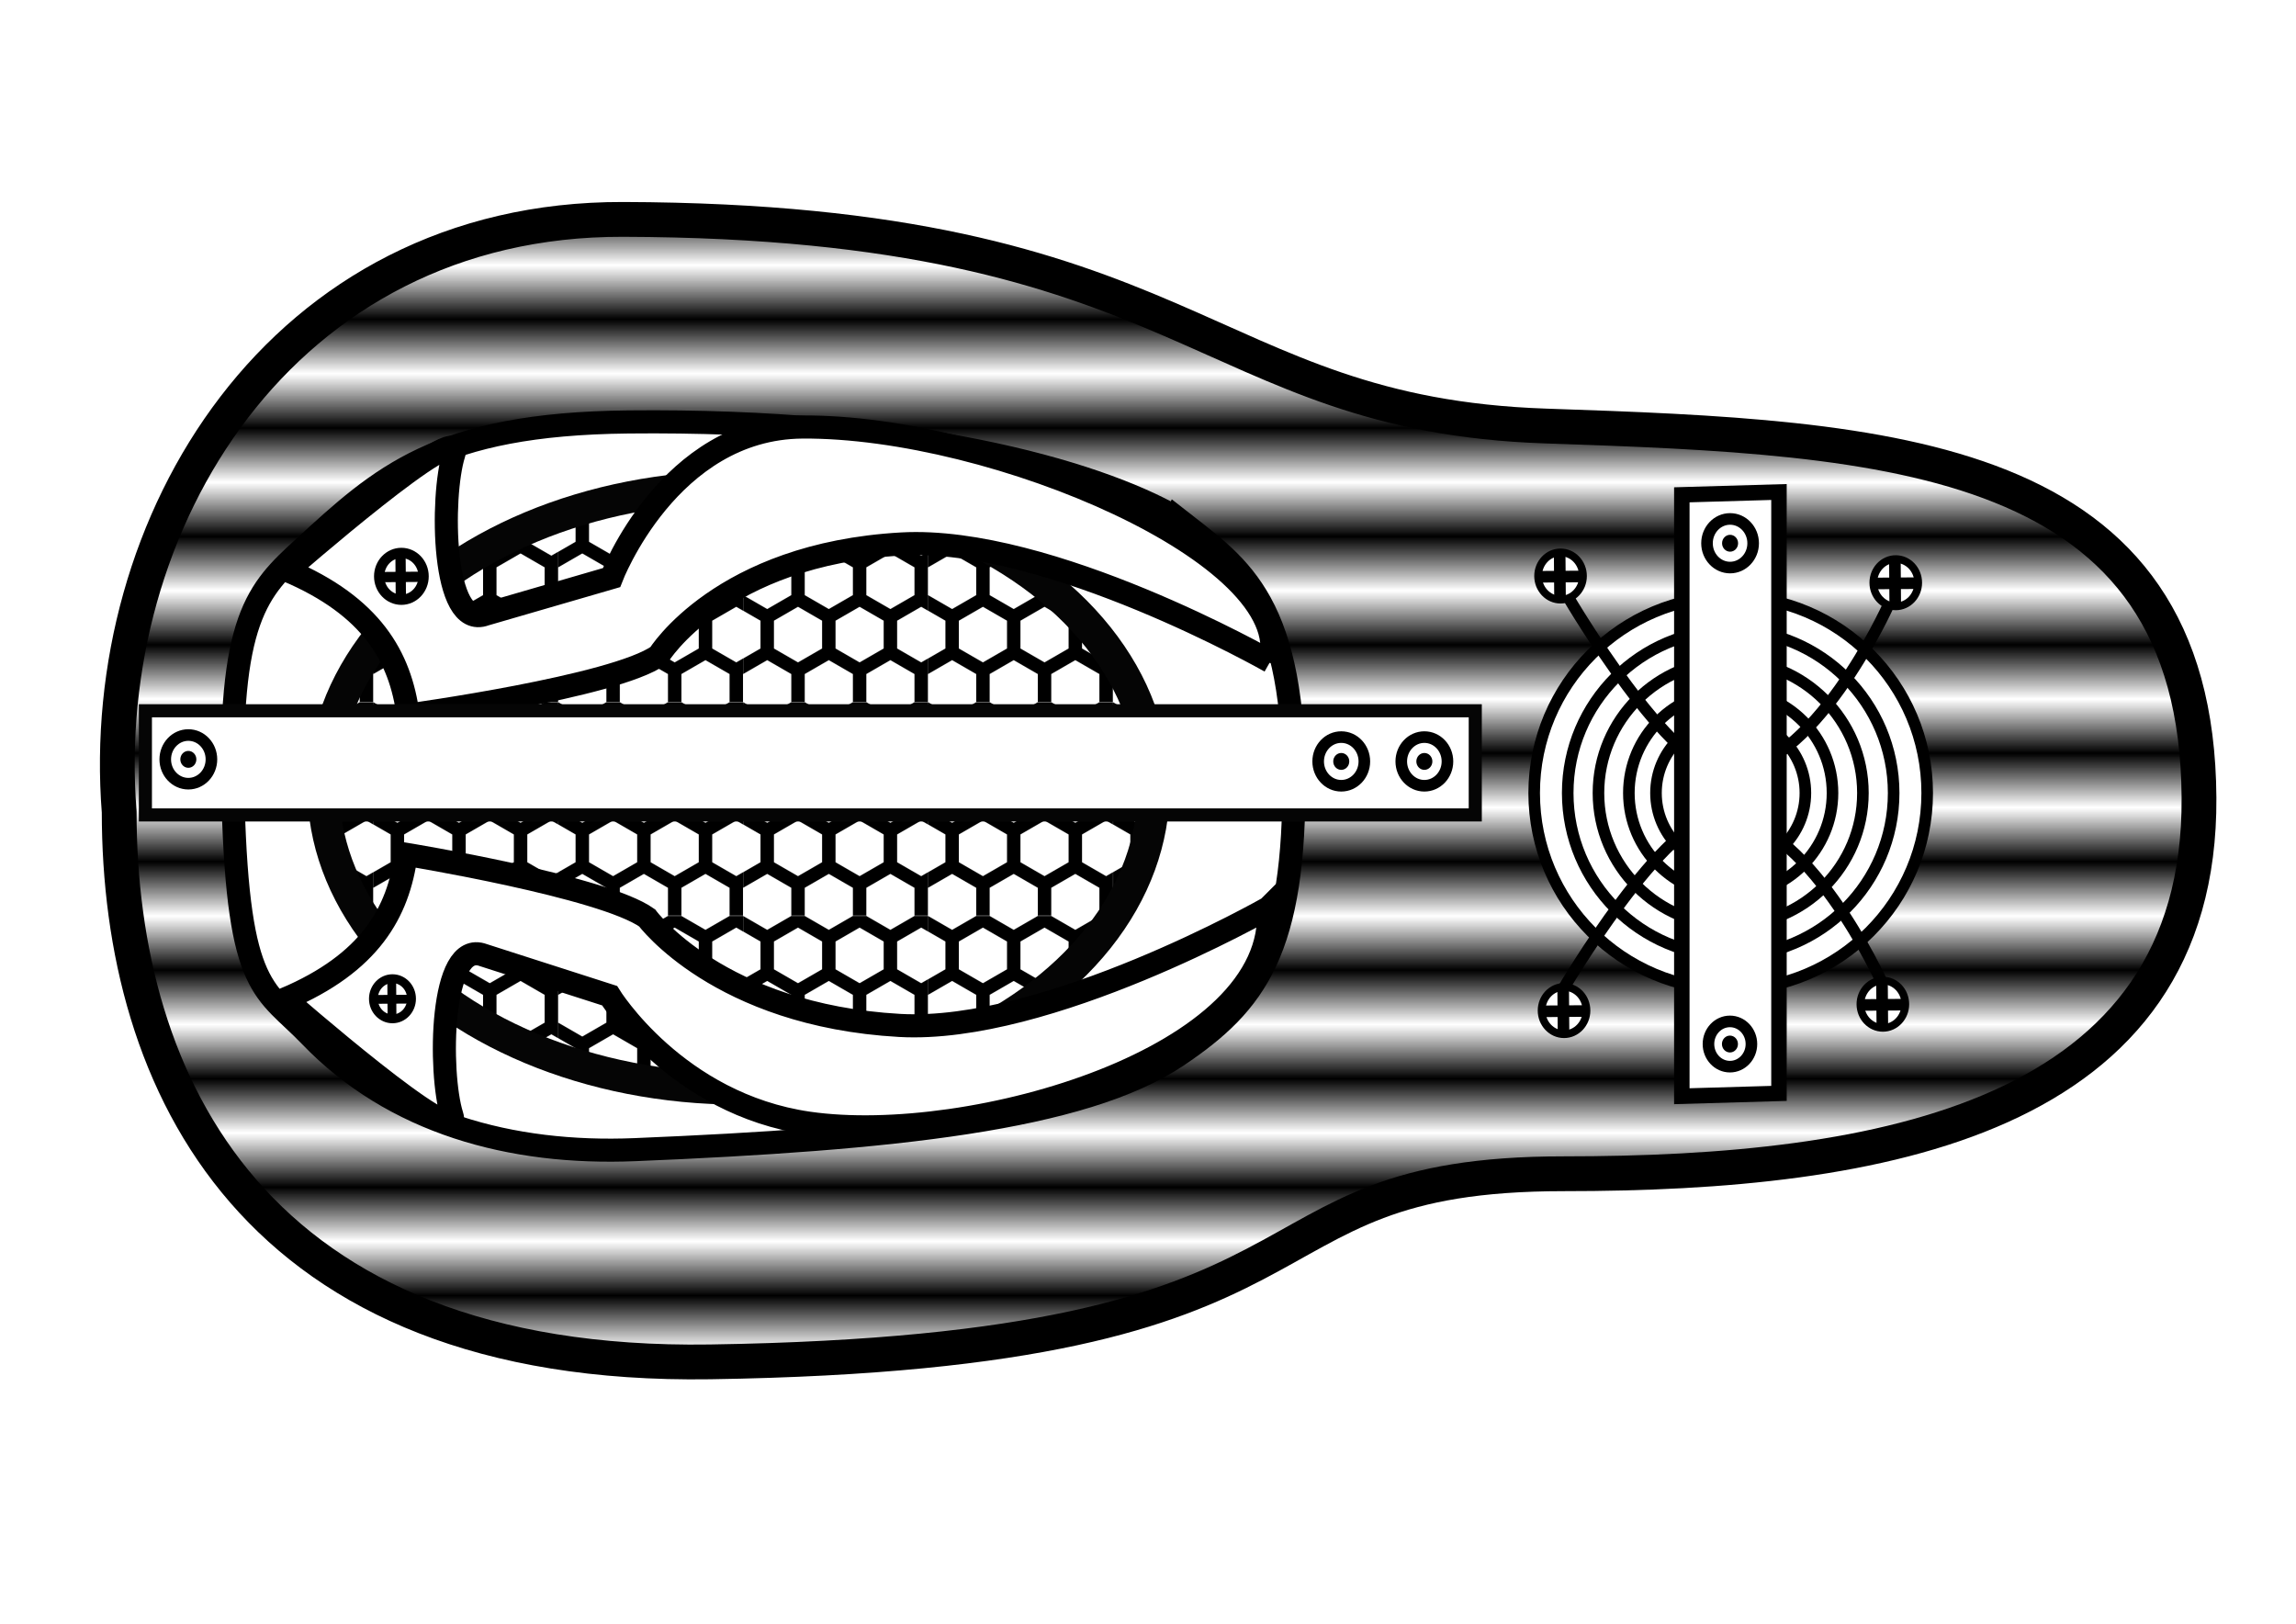 <?xml version="1.0" encoding="UTF-8" standalone="no"?>
<svg
   width="297mm"
   height="210mm"
   viewBox="0 0 297 210"
   version="1.1"
   id="svg4321"
   inkscape:version="1.2.2 (732a01da63, 2022-12-09)"
   sodipodi:docname="Debeh 6.svg"
   inkscape:export-filename="E:\Design\rings\matatu speaker scarab ring\VVS 2023 Debeh\3. replicate\Debeh 6.png"
   inkscape:export-xdpi="300"
   inkscape:export-ydpi="300"
   xmlns:inkscape="http://www.inkscape.org/namespaces/inkscape"
   xmlns:sodipodi="http://sodipodi.sourceforge.net/DTD/sodipodi-0.dtd"
   xmlns:xlink="http://www.w3.org/1999/xlink"
   xmlns="http://www.w3.org/2000/svg"
   xmlns:svg="http://www.w3.org/2000/svg"
   xmlns:rdf="http://www.w3.org/1999/02/22-rdf-syntax-ns#"
   xmlns:cc="http://creativecommons.org/ns#"
   xmlns:dc="http://purl.org/dc/elements/1.1/">
  <defs
     id="defs4315">
    <pattern
       inkscape:collect="always"
       xlink:href="#pattern4507"
       id="pattern4516"
       patternTransform="matrix(0.046,0,0,0.046,118.464,-167.872)" />
    <inkscape:perspective
       sodipodi:type="inkscape:persp3d"
       inkscape:vp_x="0 : 61.499994 : 1"
       inkscape:vp_y="0 : 999.99995 : 0"
       inkscape:vp_z="210.00001 : 61.499994 : 1"
       inkscape:persp3d-origin="105.00001 : 11.999997 : 1"
       id="perspective4483" />
    <pattern
       inkscape:collect="always"
       xlink:href="#Strips1_1"
       id="pattern4327"
       patternTransform="matrix(0,7.013,-7.013,0,298.849,-4.287)" />
    <pattern
       inkscape:collect="always"
       patternUnits="userSpaceOnUse"
       width="2"
       height="1"
       patternTransform="translate(0,0) scale(10,10)"
       id="Strips1_1"
       inkscape:stockid="Stripes 1:1"
       inkscape:isstock="true">
      <rect
         style="fill:black;stroke:none"
         x="0"
         y="-0.5"
         width="1"
         height="2"
         id="rect1858" />
    </pattern>
    <linearGradient
       id="linearGradient2824"
       inkscape:swatch="solid">
      <stop
         style="stop-color:#000000;stop-opacity:1;"
         offset="0"
         id="stop2822" />
    </linearGradient>
    <pattern
       patternUnits="userSpaceOnUse"
       width="600.007"
       height="519.615"
       patternTransform="translate(-1184.897,2112.031)"
       id="pattern4507">
      <path
         d="M 0.005,0 V 37.797 L 39.088,105.5 0.005,173.204 v 37.801 L 39.088,278.704 0.005,346.412 H 0.002 v 37.792 H 0.005 L 39.088,451.912 0,519.615 h 43.645 l 28.177,-48.807 h 78.183 l 28.177,48.807 h 43.64 l -39.088,-67.703 39.088,-67.708 h 78.183 L 339.088,451.912 300,519.615 h 43.645 l 28.177,-48.807 h 78.183 l 28.177,48.807 h 43.64 l -39.088,-67.703 39.088,-67.708 H 600 v -37.792 h -78.177 l -39.088,-67.708 39.088,-67.699 h 78.183 v -37.801 l -0.004,0.004 H 521.824 L 482.736,105.505 521.824,37.797 h 78.183 V 0 H 478.184 l 9.344,16.193 1.561,2.703 -13.025,22.568 -26.057,45.14 H 371.823 L 332.735,18.896 343.645,0 H 178.183 l 9.344,16.193 1.561,2.703 -13.025,22.568 -26.057,45.14 H 71.823 L 32.735,18.896 43.645,0 Z M 221.823,37.797 h 78.183 L 339.088,105.5 300,173.208 H 221.823 L 182.735,105.5 Z M 71.823,124.396 h 78.183 l 37.521,65.005 1.561,2.703 -13.025,22.568 -26.057,45.131 H 71.823 l -39.083,-67.704 z m 300,0 h 78.183 l 37.521,65.005 1.561,2.703 -13.025,22.568 -26.057,45.131 h -78.183 l -39.083,-67.704 z m -150,86.609 h 78.183 l 39.083,67.699 -39.083,67.708 h -78.183 l -39.088,-67.708 z M 71.823,297.599 h 78.183 l 37.521,65 1.561,2.709 -13.025,22.567 -26.057,45.141 H 71.823 L 32.735,365.308 Z m 300,0 h 78.183 l 37.521,65 1.561,2.709 -13.025,22.567 -26.057,45.141 h -78.183 l -39.088,-67.708 z"
         style="fill:#000000;fill-opacity:1;fill-rule:nonzero;stroke:none;stroke-width:1.333"
         id="path4501" />
    </pattern>
  </defs>
  <sodipodi:namedview
     id="base"
     pagecolor="#ffffff"
     bordercolor="#666666"
     borderopacity="1.0"
     inkscape:pageopacity="0.0"
     inkscape:pageshadow="2"
     inkscape:zoom="0.45254834"
     inkscape:cx="508.233"
     inkscape:cy="740.25241"
     inkscape:document-units="mm"
     inkscape:current-layer="layer1"
     inkscape:document-rotation="0"
     showgrid="false"
     inkscape:window-width="1920"
     inkscape:window-height="1017"
     inkscape:window-x="-8"
     inkscape:window-y="-8"
     inkscape:window-maximized="1"
     inkscape:showpageshadow="2"
     inkscape:pagecheckerboard="0"
     inkscape:deskcolor="#d1d1d1" />
  <g
     inkscape:label="Layer 1"
     inkscape:groupmode="layer"
     id="layer1">
    <path
       style="fill:url(#pattern4327);fill-opacity:1;stroke:#000000;stroke-width:4.5;stroke-linecap:butt;stroke-linejoin:miter;stroke-miterlimit:4;stroke-dasharray:none;stroke-opacity:1"
       d="m 15.417,105.008 c 0,35.131 17.389,72.015 76.424,71.127 85.437,-1.285 65.73,-24.334 110.471,-24.328 40.915,0.005 82.393,-7.088 82.14,-48.63 C 284.179,58.391 244.593,56.611 199.949,55.098 155.305,53.584 154.259,28.586 80.61,28.374 36.293,28.247 12.493,67.744 15.417,105.008 Z"
       id="path4323"
       sodipodi:nodetypes="csssssc" />
    <g
       inkscape:label="Layer 1"
       id="layer1-1"
       transform="matrix(0,0.66,-0.66,0,433.303,57.624)"
       style="stroke-width:2.271;stroke-miterlimit:4;stroke-dasharray:none">
      <circle
         style="fill:#ffffff;fill-opacity:1;fill-rule:evenodd;stroke:#000000;stroke-width:2.271;stroke-linejoin:miter;stroke-miterlimit:4;stroke-dasharray:none;stroke-dashoffset:37.795;stroke-opacity:1;paint-order:markers fill stroke"
         id="circle925"
         cx="68.09"
         cy="317.318"
         r="38.514" />
      <circle
         style="fill:none;fill-opacity:1;fill-rule:evenodd;stroke:#000000;stroke-width:2.271;stroke-linejoin:miter;stroke-miterlimit:4;stroke-dasharray:none;stroke-dashoffset:37.795;stroke-opacity:1;paint-order:stroke fill markers"
         id="path2836"
         cx="68.09"
         cy="317.318"
         r="19.956" />
      <circle
         style="fill:none;fill-opacity:1;fill-rule:evenodd;stroke:#000000;stroke-width:2.271;stroke-linejoin:miter;stroke-miterlimit:4;stroke-dasharray:none;stroke-dashoffset:37.795;stroke-opacity:1;paint-order:stroke fill markers"
         id="circle2838"
         cx="68.09"
         cy="317.318"
         r="7.766" />
      <circle
         style="fill:none;fill-opacity:1;fill-rule:evenodd;stroke:#000000;stroke-width:2.271;stroke-linejoin:miter;stroke-miterlimit:4;stroke-dasharray:none;stroke-dashoffset:37.795;stroke-opacity:1;paint-order:stroke fill markers"
         id="circle2849"
         cx="68.09"
         cy="317.318"
         r="14.64" />
      <path
         style="fill:none;stroke:#000000;stroke-width:2.271;stroke-linecap:butt;stroke-linejoin:miter;stroke-miterlimit:4;stroke-dasharray:none;stroke-opacity:1"
         d="m 31.362,286.442 c 0,0 32.613,14.688 32.613,31.866 10e-7,10.731 -33.858,30.621 -33.858,30.621"
         id="path2853"
         sodipodi:nodetypes="csc" />
      <circle
         style="fill:none;fill-opacity:1;fill-rule:evenodd;stroke:#000000;stroke-width:2.271;stroke-linejoin:miter;stroke-miterlimit:4;stroke-dasharray:none;stroke-dashoffset:37.795;stroke-opacity:1;paint-order:stroke fill markers"
         id="circle921"
         cx="68.09"
         cy="317.318"
         r="25.915" />
      <circle
         style="fill:none;fill-opacity:1;fill-rule:evenodd;stroke:#000000;stroke-width:2.271;stroke-linejoin:miter;stroke-miterlimit:4;stroke-dasharray:none;stroke-dashoffset:37.795;stroke-opacity:1;paint-order:stroke fill markers"
         id="circle923"
         cx="68.09"
         cy="317.318"
         r="31.941" />
      <path
         style="fill:none;stroke:#000000;stroke-width:2.271;stroke-linecap:butt;stroke-linejoin:miter;stroke-miterlimit:4;stroke-dasharray:none;stroke-opacity:1"
         d="m 105.249,287.66 c 0,0 -32.613,14.688 -32.613,31.866 0,10.731 33.858,30.621 33.858,30.621"
         id="path4413"
         sodipodi:nodetypes="csc" />
      <rect
         style="fill:#ffffff;fill-opacity:1;fill-rule:evenodd;stroke:#000000;stroke-width:3.029;stroke-linecap:square;stroke-miterlimit:4;stroke-dasharray:none;paint-order:markers fill stroke"
         id="rect1128"
         width="117.848"
         height="19.04"
         x="0.177"
         y="307.854"
         transform="matrix(1,0,0.029,1,0,0)" />
      <ellipse
         style="fill:#ffffff;fill-opacity:1;fill-rule:evenodd;stroke:#000000;stroke-width:2.271;stroke-linecap:square;stroke-miterlimit:4;stroke-dasharray:none;paint-order:markers fill stroke"
         id="path1130"
         cx="19.146"
         cy="317.436"
         rx="4.764"
         ry="4.522" />
      <ellipse
         style="fill:#000000;fill-opacity:1;fill-rule:evenodd;stroke:none;stroke-width:2.271;stroke-linecap:square;stroke-miterlimit:4;stroke-dasharray:none;paint-order:stroke fill markers"
         id="ellipse1132"
         cx="19.146"
         cy="317.436"
         rx="1.653"
         ry="1.57" />
      <ellipse
         style="fill:#ffffff;fill-opacity:1;fill-rule:evenodd;stroke:#000000;stroke-width:2.271;stroke-linecap:square;stroke-miterlimit:4;stroke-dasharray:none;paint-order:markers fill stroke"
         id="path1130-2"
         cx="117.28"
         cy="317.463"
         rx="4.434"
         ry="4.21" />
      <ellipse
         style="fill:#000000;fill-opacity:1;fill-rule:evenodd;stroke:none;stroke-width:2.271;stroke-linecap:square;stroke-miterlimit:4;stroke-dasharray:none;paint-order:stroke fill markers"
         id="ellipse1132-3"
         cx="117.28"
         cy="317.463"
         rx="1.653"
         ry="1.57" />
      <ellipse
         style="fill:#ffffff;fill-opacity:1;fill-rule:evenodd;stroke:#000000;stroke-width:1.514;stroke-linecap:square;stroke-miterlimit:4;stroke-dasharray:none;paint-order:markers fill stroke"
         id="path1130-7"
         cx="26.878"
         cy="284.963"
         rx="4.634"
         ry="4.399" />
      <path
         style="fill:none;stroke:#000000;stroke-width:2.271;stroke-linecap:butt;stroke-linejoin:miter;stroke-miterlimit:4;stroke-dasharray:none;stroke-opacity:1"
         d="m 26.965,280.752 0.066,8.694"
         id="path4430" />
      <path
         style="fill:none;stroke:#000000;stroke-width:2.271;stroke-linecap:butt;stroke-linejoin:miter;stroke-miterlimit:4;stroke-dasharray:none;stroke-opacity:1"
         d="m 31.345,285.066 -8.694,0.066"
         id="path4432" />
      <ellipse
         style="fill:#ffffff;fill-opacity:1;fill-rule:evenodd;stroke:#000000;stroke-width:1.514;stroke-linecap:square;stroke-miterlimit:4;stroke-dasharray:none;paint-order:markers fill stroke"
         id="path1130-7-5"
         cx="109.476"
         cy="287.491"
         rx="4.634"
         ry="4.399" />
      <path
         style="fill:none;stroke:#000000;stroke-width:2.271;stroke-linecap:butt;stroke-linejoin:miter;stroke-miterlimit:4;stroke-dasharray:none;stroke-opacity:1"
         d="m 109.562,283.28 0.066,8.694"
         id="path4430-9" />
      <path
         style="fill:none;stroke:#000000;stroke-width:2.271;stroke-linecap:butt;stroke-linejoin:miter;stroke-miterlimit:4;stroke-dasharray:none;stroke-opacity:1"
         d="m 113.943,287.594 -8.694,0.066"
         id="path4432-1" />
      <ellipse
         style="fill:#ffffff;fill-opacity:1;fill-rule:evenodd;stroke:#000000;stroke-width:1.514;stroke-linecap:square;stroke-miterlimit:4;stroke-dasharray:none;paint-order:markers fill stroke"
         id="path1130-7-8"
         cx="110.72"
         cy="349.978"
         rx="4.634"
         ry="4.399" />
      <path
         style="fill:none;stroke:#000000;stroke-width:2.271;stroke-linecap:butt;stroke-linejoin:miter;stroke-miterlimit:4;stroke-dasharray:none;stroke-opacity:1"
         d="m 110.807,345.767 0.066,8.694"
         id="path4430-0" />
      <path
         style="fill:none;stroke:#000000;stroke-width:2.271;stroke-linecap:butt;stroke-linejoin:miter;stroke-miterlimit:4;stroke-dasharray:none;stroke-opacity:1"
         d="m 115.187,350.081 -8.694,0.066"
         id="path4432-4" />
      <ellipse
         style="fill:#ffffff;fill-opacity:1;fill-rule:evenodd;stroke:#000000;stroke-width:1.514;stroke-linecap:square;stroke-miterlimit:4;stroke-dasharray:none;paint-order:markers fill stroke"
         id="path1130-7-6"
         cx="25.567"
         cy="350.663"
         rx="4.634"
         ry="4.399" />
      <path
         style="fill:none;stroke:#000000;stroke-width:2.271;stroke-linecap:butt;stroke-linejoin:miter;stroke-miterlimit:4;stroke-dasharray:none;stroke-opacity:1"
         d="m 25.654,346.452 0.066,8.694"
         id="path4430-1" />
      <path
         style="fill:none;stroke:#000000;stroke-width:2.271;stroke-linecap:butt;stroke-linejoin:miter;stroke-miterlimit:4;stroke-dasharray:none;stroke-opacity:1"
         d="m 30.034,350.766 -8.694,0.066"
         id="path4432-15" />
    </g>
    <path
       style="fill:#ffffff;fill-opacity:1;stroke:#000000;stroke-width:2.987;stroke-linecap:butt;stroke-linejoin:miter;stroke-miterlimit:4;stroke-dasharray:none;stroke-opacity:1;paint-order:markers fill stroke"
       d="m 152.094,66.892 c -10.688,-6.072 -34.108,-12.707 -70.83,-12.319 -24.705,0.261 -31.954,7.061 -42.032,16.301 -5.929,5.436 -9.752,9.04 -9.079,32.994 0.69,24.567 4.094,24.001 9.982,30.126 10.772,11.206 25.931,15.363 42.004,14.696 33.087,-1.373 57.86,-3.897 70.117,-12.104 10.255,-6.866 15.305,-13.772 15.114,-36.286 -0.199,-23.377 -7.587,-27.338 -15.276,-33.409 z"
       id="path4475"
       sodipodi:nodetypes="csssssssc" />
    <ellipse
       style="fill:url(#pattern4516);fill-opacity:1;fill-rule:evenodd;stroke:#050505;stroke-width:4.121;stroke-linecap:square;stroke-miterlimit:4;stroke-dasharray:none;stroke-opacity:1;paint-order:markers fill stroke"
       id="path4487"
       cx="101.875"
       cy="-95.535"
       rx="38.927"
       ry="53.714"
       transform="rotate(90)" />
    <path
       style="fill:#ffffff;fill-opacity:1;stroke:#000000;stroke-width:2.987;stroke-linecap:butt;stroke-linejoin:miter;stroke-miterlimit:4;stroke-dasharray:none;stroke-opacity:1"
       d="m 164.32,85.558 c 0,0 -28.551,-16.279 -47.693,-15.204 -23.402,1.315 -31.413,14.41 -31.413,14.41 -5.695,4.058 -32.427,7.721 -32.427,7.721 -1.003,-7.526 -4.678,-14.055 -15.652,-18.718 0,0 23.235,-20.297 21.574,-15.051 -1.739,5.489 -1.588,22.853 4.069,20.73 l 16.324,-4.741 c 0,0 7.379,-19.356 24.701,-19.476 24.863,-0.172 64.058,16.592 60.517,30.329 z"
       id="path4477"
       sodipodi:nodetypes="csscssccsc" />
    <path
       style="fill:#ffffff;fill-opacity:1;stroke:#000000;stroke-width:2.987;stroke-linecap:butt;stroke-linejoin:miter;stroke-miterlimit:4;stroke-dasharray:none;stroke-opacity:1"
       d="m 164.069,117.419 c 0,0 -28.551,16.279 -47.693,15.204 -23.402,-1.315 -32.667,-13.908 -32.667,-13.908 -5.695,-4.058 -31.172,-8.223 -31.172,-8.223 -1.003,7.526 -4.678,14.055 -15.652,18.718 0,0 23.235,20.297 21.574,15.051 -1.739,-5.489 -1.588,-22.853 4.069,-20.73 l 16.324,5.243 c 0,0 8.619,14.028 25.765,16.49 20.961,3.01 60.865,-8.433 59.453,-27.845 z"
       id="path4485"
       sodipodi:nodetypes="csscssccsc" />
    <ellipse
       style="fill:#ffffff;fill-opacity:1;fill-rule:evenodd;stroke:#000000;stroke-width:1.139;stroke-linecap:square;stroke-miterlimit:4;stroke-dasharray:none;paint-order:markers fill stroke"
       id="path1130-7-5-0"
       cx="129.174"
       cy="-50.768"
       rx="2.599"
       ry="2.467"
       transform="rotate(90)" />
    <path
       style="fill:none;stroke:#000000;stroke-width:1.139;stroke-linecap:butt;stroke-linejoin:miter;stroke-miterlimit:4;stroke-dasharray:none;stroke-opacity:1"
       d="m 53.129,129.223 -4.876,0.037"
       id="path4430-9-3" />
    <path
       style="fill:none;stroke:#000000;stroke-width:1.139;stroke-linecap:butt;stroke-linejoin:miter;stroke-miterlimit:4;stroke-dasharray:none;stroke-opacity:1"
       d="m 50.71,131.68 -0.037,-4.876"
       id="path4432-1-9" />
    <ellipse
       style="fill:#ffffff;fill-opacity:1;fill-rule:evenodd;stroke:#000000;stroke-width:1.327;stroke-linecap:square;stroke-miterlimit:4;stroke-dasharray:none;paint-order:markers fill stroke"
       id="path1130-7-5-0-3"
       cx="74.54"
       cy="-51.921"
       rx="3.028"
       ry="2.875"
       transform="rotate(90)" />
    <path
       style="fill:none;stroke:#000000;stroke-width:1.327;stroke-linecap:butt;stroke-linejoin:miter;stroke-miterlimit:4;stroke-dasharray:none;stroke-opacity:1"
       d="m 54.673,74.597 -5.682,0.043"
       id="path4430-9-3-5" />
    <path
       style="fill:none;stroke:#000000;stroke-width:1.327;stroke-linecap:butt;stroke-linejoin:miter;stroke-miterlimit:4;stroke-dasharray:none;stroke-opacity:1"
       d="m 51.853,77.46 -0.044,-5.682"
       id="path4432-1-9-3" />
    <rect
       style="fill:#ffffff;fill-opacity:1;fill-rule:evenodd;stroke:#050505;stroke-width:1.695;stroke-linecap:square;stroke-miterlimit:4;stroke-dasharray:none;stroke-opacity:1;paint-order:markers fill stroke"
       id="rect4560"
       width="13.467"
       height="172.025"
       x="91.931"
       y="-190.833"
       transform="rotate(90)" />
    <ellipse
       style="fill:#ffffff;fill-opacity:1;fill-rule:evenodd;stroke:#000000;stroke-width:1.5;stroke-linecap:square;stroke-miterlimit:4;stroke-dasharray:none;paint-order:markers fill stroke"
       id="path1130-0"
       cx="98.478"
       cy="-184.249"
       rx="3.146"
       ry="2.987"
       transform="rotate(90)" />
    <ellipse
       style="fill:#000000;fill-opacity:1;fill-rule:evenodd;stroke:none;stroke-width:1.5;stroke-linecap:square;stroke-miterlimit:4;stroke-dasharray:none;paint-order:stroke fill markers"
       id="ellipse1132-0"
       cx="98.478"
       cy="-184.249"
       rx="1.092"
       ry="1.037"
       transform="rotate(90)" />
    <ellipse
       style="fill:#ffffff;fill-opacity:1;fill-rule:evenodd;stroke:#000000;stroke-width:1.5;stroke-linecap:square;stroke-miterlimit:4;stroke-dasharray:none;paint-order:markers fill stroke"
       id="path1130-78"
       cx="98.478"
       cy="-173.499"
       rx="3.146"
       ry="2.987"
       transform="rotate(90)" />
    <ellipse
       style="fill:#000000;fill-opacity:1;fill-rule:evenodd;stroke:none;stroke-width:1.5;stroke-linecap:square;stroke-miterlimit:4;stroke-dasharray:none;paint-order:stroke fill markers"
       id="ellipse1132-5"
       cx="98.478"
       cy="-173.499"
       rx="1.092"
       ry="1.037"
       transform="rotate(90)" />
    <ellipse
       style="fill:#ffffff;fill-opacity:1;fill-rule:evenodd;stroke:#000000;stroke-width:1.5;stroke-linecap:square;stroke-miterlimit:4;stroke-dasharray:none;paint-order:markers fill stroke"
       id="path1130-21"
       cx="98.211"
       cy="-24.363"
       rx="3.146"
       ry="2.987"
       transform="rotate(90)" />
    <ellipse
       style="fill:#000000;fill-opacity:1;fill-rule:evenodd;stroke:none;stroke-width:1.5;stroke-linecap:square;stroke-miterlimit:4;stroke-dasharray:none;paint-order:stroke fill markers"
       id="ellipse1132-9"
       cx="98.211"
       cy="-24.363"
       rx="1.092"
       ry="1.037"
       transform="rotate(90)" />
  </g>
</svg>
